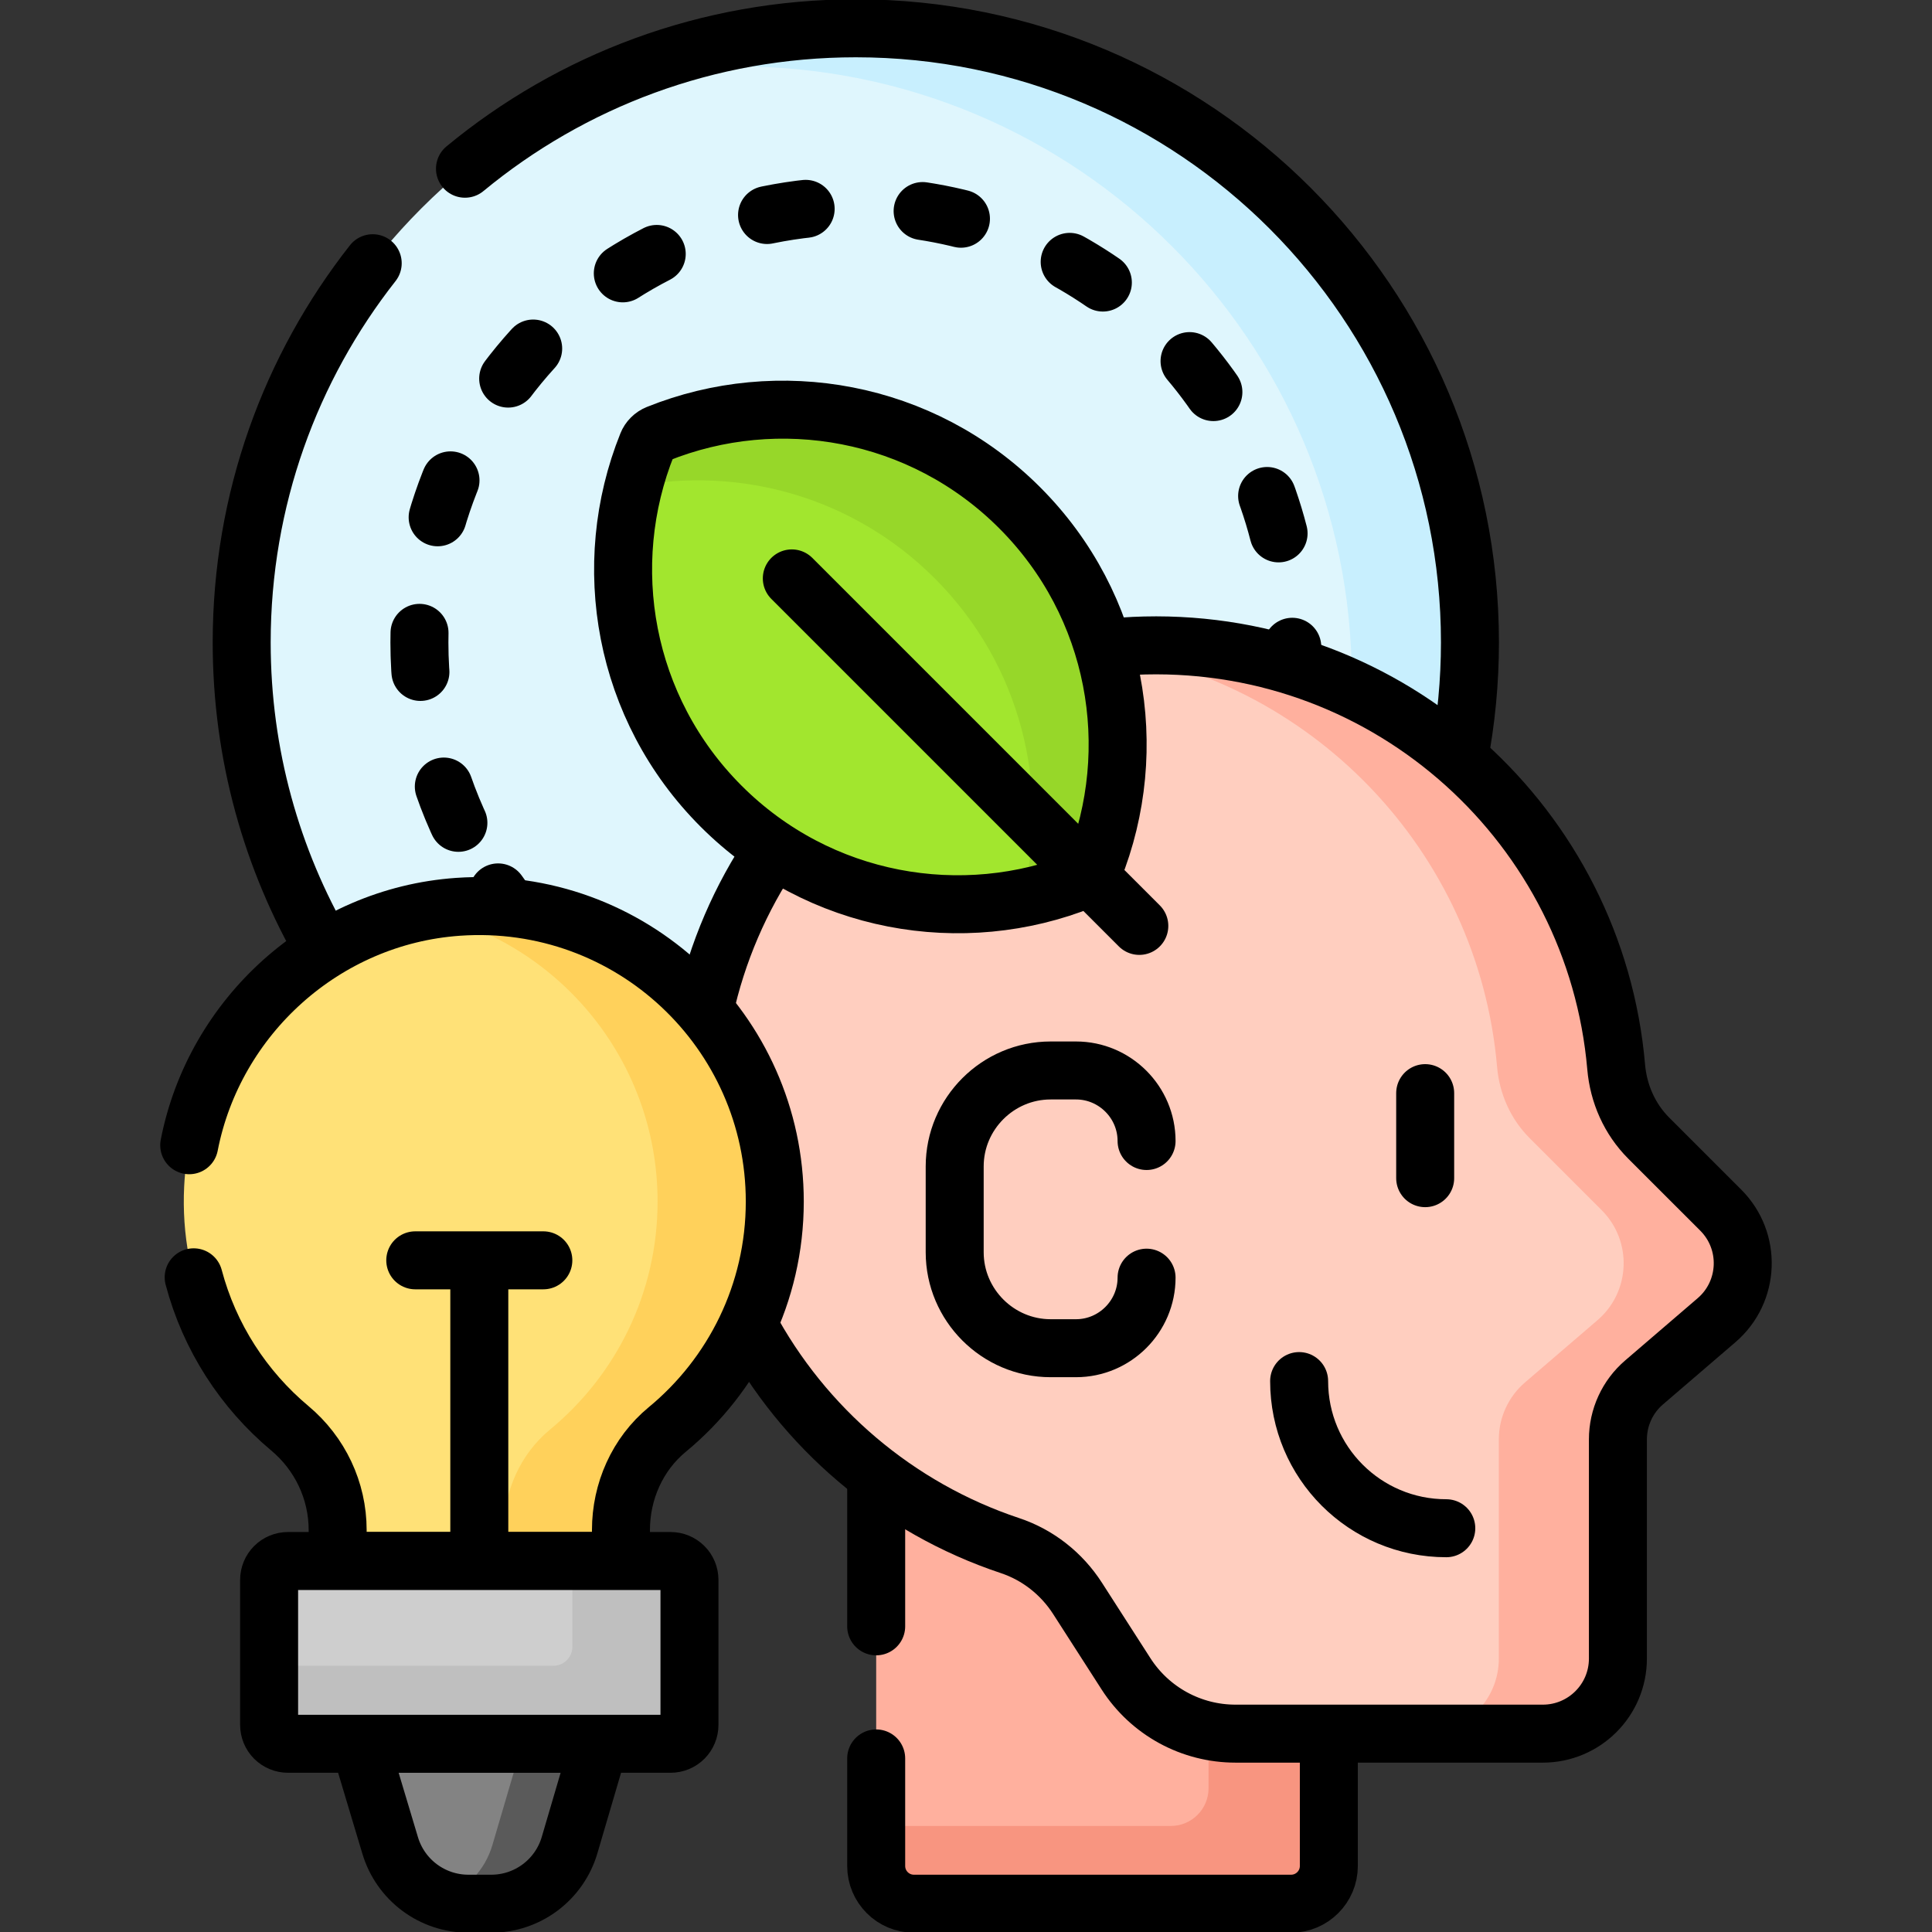 <svg width="82" height="82" viewBox="0 0 82 82" fill="none" xmlns="http://www.w3.org/2000/svg">
<rect x="0" y="0" width="82" height="82" fill="#333333" stroke="none"/>
<g clip-path="url(#clip0_286_1427)">
<path d="M19.447 38.648C19.744 38.627 20.041 38.617 20.339 38.617C23.975 38.617 27.413 40.207 29.772 42.979L29.981 43.226L30.05 42.91C30.959 38.722 33.286 34.883 36.604 32.098C39.971 29.272 44.226 27.659 48.586 27.556C48.744 27.552 48.901 27.55 49.058 27.55C53.8 27.55 58.336 29.263 61.886 32.382C62.221 30.697 62.39 28.984 62.389 27.267C62.389 12.871 50.719 1.201 36.324 1.201C21.928 1.201 10.258 12.871 10.258 27.267C10.258 32.085 11.566 36.596 13.845 40.468C15.533 39.42 17.451 38.788 19.447 38.648Z" fill="#DFF6FD"/>
<path d="M36.323 1.201C32.595 1.201 29.051 1.985 25.844 3.395C27.641 3.012 29.473 2.819 31.311 2.819C45.706 2.819 57.376 14.489 57.376 28.885C57.376 29.061 57.373 29.238 57.37 29.413C59.006 30.188 60.526 31.187 61.885 32.382C62.22 30.697 62.389 28.984 62.388 27.267C62.388 12.871 50.718 1.201 36.323 1.201Z" fill="#C8EFFE"/>
<path d="M61.92 32.199C62.232 30.574 62.389 28.922 62.389 27.267C62.389 12.871 50.719 1.201 36.324 1.201C30.021 1.201 24.241 3.438 19.735 7.161M15.819 11.172C12.335 15.604 10.258 21.193 10.258 27.267C10.258 32.028 11.537 36.488 13.767 40.329" stroke="black" stroke-width="2.461" stroke-miterlimit="10" stroke-linecap="round" stroke-linejoin="round"/>
<path d="M54.82 28.251C54.834 27.986 54.845 27.719 54.848 27.451" stroke="black" stroke-width="2.461" stroke-linecap="round" stroke-linejoin="round"/>
<path d="M54.267 22.638C52.211 14.647 44.958 8.742 36.325 8.742C26.095 8.742 17.801 17.036 17.801 27.267C17.801 30.345 18.553 33.246 19.881 35.799" stroke="black" stroke-width="2.461" stroke-linecap="round" stroke-linejoin="round" stroke-dasharray="1.66 4.98"/>
<path d="M21.141 37.876C21.294 38.095 21.451 38.31 21.614 38.522" stroke="black" stroke-width="2.461" stroke-linecap="round" stroke-linejoin="round"/>
<path d="M52.437 73.421C50.604 73.421 48.919 72.501 47.928 70.959L45.87 67.754C45.172 66.668 44.123 65.849 42.916 65.447C40.849 64.759 38.912 63.728 37.188 62.397V79.197C37.188 80.082 37.904 80.799 38.789 80.799H54.798C55.682 80.799 56.4 80.082 56.4 79.197V73.421H52.437Z" fill="#FFB09E"/>
<path d="M52.437 73.421C52.047 73.421 51.666 73.377 51.295 73.297V75.897C51.295 76.782 50.578 77.499 49.694 77.499H37.188V79.197C37.188 80.082 37.904 80.799 38.789 80.799H54.798C55.682 80.799 56.4 80.082 56.4 79.197V73.421H52.437Z" fill="#F89580"/>
<path d="M37.188 62.591V69.027M37.188 74.633V79.197C37.188 80.082 37.904 80.799 38.789 80.799H54.798C55.682 80.799 56.4 80.082 56.4 79.197V73.581" stroke="black" stroke-width="2.461" stroke-miterlimit="10" stroke-linecap="round" stroke-linejoin="round"/>
<path d="M68.594 45.281C67.711 35.101 59.049 27.148 48.584 27.396C37.962 27.648 29.396 36.48 29.453 47.106C29.5 55.721 35.105 63.016 42.864 65.599C44.048 65.993 45.058 66.79 45.733 67.84L47.792 71.046C48.292 71.823 48.979 72.463 49.79 72.906C50.601 73.349 51.511 73.582 52.435 73.582H65.481C67.241 73.582 68.668 72.155 68.668 70.395V61.092C68.668 60.633 68.767 60.179 68.959 59.761C69.15 59.344 69.43 58.973 69.779 58.674L72.855 56.033C74.263 54.825 74.345 52.674 73.033 51.362L69.976 48.306C69.167 47.496 68.692 46.421 68.594 45.281Z" fill="#FFCEBF"/>
<path d="M73.035 51.363L69.978 48.306C69.169 47.497 68.695 46.422 68.596 45.281C67.713 35.102 59.051 27.148 48.586 27.396C47.895 27.412 47.212 27.466 46.539 27.553C55.613 28.723 62.744 36.096 63.541 45.282C63.639 46.422 64.114 47.497 64.923 48.306L67.98 51.363C69.291 52.675 69.21 54.825 67.802 56.033L64.726 58.674C64.377 58.974 64.097 59.344 63.906 59.762C63.714 60.179 63.615 60.633 63.615 61.092V70.395C63.615 72.155 62.188 73.582 60.428 73.582H65.484C67.243 73.582 68.67 72.155 68.67 70.395V61.092C68.67 60.633 68.769 60.179 68.961 59.762C69.153 59.344 69.432 58.974 69.781 58.674L72.857 56.033C74.265 54.825 74.347 52.674 73.035 51.363Z" fill="#FFB09E"/>
<path d="M31.752 56.207C34.098 60.603 38.069 64.002 42.864 65.599C44.049 65.993 45.059 66.789 45.734 67.84L47.793 71.045C48.293 71.823 48.98 72.463 49.791 72.906C50.602 73.349 51.512 73.581 52.436 73.581H65.482C67.242 73.581 68.669 72.155 68.669 70.395V61.092C68.669 60.633 68.768 60.179 68.96 59.761C69.151 59.344 69.431 58.973 69.78 58.674L72.856 56.033C74.264 54.825 74.346 52.674 73.034 51.362L69.977 48.306C69.168 47.496 68.693 46.421 68.595 45.281C67.712 35.101 59.05 27.148 48.585 27.396C47.997 27.41 47.416 27.451 46.842 27.517M32.837 36.036C31.429 38.107 30.431 40.43 29.898 42.878M60.489 46.396V50.005" stroke="black" stroke-width="2.461" stroke-miterlimit="10" stroke-linecap="round" stroke-linejoin="round"/>
<path d="M48.664 54.228C48.664 55.875 47.317 57.222 45.67 57.222H44.592C42.352 57.222 40.52 55.389 40.52 53.15V49.506C40.52 47.266 42.352 45.434 44.592 45.434H45.67C47.317 45.434 48.664 46.781 48.664 48.428" stroke="black" stroke-width="2.461" stroke-miterlimit="10" stroke-linecap="round" stroke-linejoin="round"/>
<path d="M27.909 18.416C27.811 18.456 27.722 18.515 27.647 18.59C27.572 18.664 27.513 18.753 27.474 18.852C25.41 23.979 26.452 30.064 30.606 34.218C34.761 38.373 40.846 39.415 45.973 37.351C46.071 37.312 46.16 37.252 46.235 37.178C46.31 37.103 46.369 37.014 46.409 36.916C48.472 31.789 47.43 25.703 43.276 21.549C39.121 17.394 33.036 16.352 27.909 18.416Z" fill="#A2E62E"/>
<path d="M43.279 21.549C39.124 17.394 33.039 16.352 27.912 18.416C27.814 18.456 27.724 18.515 27.65 18.59C27.575 18.664 27.516 18.753 27.476 18.852C27.241 19.438 27.046 20.039 26.891 20.651C31.375 19.777 36.199 21.073 39.673 24.547C43.35 28.224 44.587 33.414 43.392 38.113C44.275 37.942 45.141 37.687 45.976 37.351C46.074 37.312 46.163 37.252 46.238 37.178C46.313 37.103 46.372 37.014 46.411 36.916C48.475 31.788 47.433 25.703 43.279 21.549Z" fill="#97D729"/>
<path d="M33.607 24.549L48.356 39.298M27.909 18.416C27.811 18.456 27.722 18.515 27.647 18.59C27.572 18.664 27.513 18.753 27.474 18.852C25.41 23.979 26.452 30.064 30.606 34.218C34.761 38.373 40.846 39.415 45.973 37.351C46.071 37.312 46.16 37.252 46.235 37.178C46.31 37.103 46.369 37.014 46.409 36.916C48.472 31.789 47.43 25.703 43.276 21.549C39.121 17.394 33.036 16.352 27.909 18.416Z" stroke="black" stroke-width="2.461" stroke-miterlimit="10" stroke-linecap="round" stroke-linejoin="round"/>
<path d="M15.172 73.688L16.565 78.331C16.779 79.044 17.217 79.67 17.814 80.114C18.412 80.559 19.137 80.799 19.881 80.799H20.855C21.603 80.799 22.331 80.557 22.93 80.109C23.529 79.661 23.966 79.031 24.177 78.313L25.538 73.688H15.172V73.688Z" fill="#838383"/>
<path d="M22.258 73.688L20.898 78.313C20.743 78.839 20.465 79.321 20.088 79.719C19.71 80.116 19.244 80.418 18.727 80.6C19.096 80.731 19.485 80.798 19.877 80.799H20.851C21.599 80.799 22.326 80.556 22.925 80.109C23.524 79.66 23.962 79.031 24.172 78.313L25.533 73.688H22.258Z" fill="#5A5A5A"/>
<path d="M15.266 74.011L16.561 78.331C16.775 79.044 17.214 79.67 17.811 80.114C18.409 80.559 19.133 80.799 19.878 80.799H20.852C21.6 80.799 22.328 80.557 22.926 80.109C23.525 79.661 23.963 79.031 24.174 78.314L25.439 74.011H15.266V74.011Z" stroke="black" stroke-width="2.461" stroke-miterlimit="10" stroke-linecap="round" stroke-linejoin="round"/>
<path d="M19.438 38.489C13.166 38.928 8.132 44.072 7.817 50.351C7.61 54.475 9.397 58.191 12.299 60.619C13.58 61.69 14.33 63.267 14.33 64.937V66.577H26.353V64.939C26.353 63.299 27.052 61.718 28.318 60.674C31.105 58.374 32.882 54.893 32.882 50.997C32.882 43.772 26.772 37.975 19.438 38.489Z" fill="#FFE177"/>
<path d="M19.437 38.489C18.907 38.526 18.38 38.599 17.859 38.705C23.593 39.86 27.91 44.924 27.91 50.998C27.91 54.893 26.134 58.374 23.346 60.674C22.081 61.718 21.382 63.299 21.382 64.94V66.577H26.353V64.94C26.353 63.299 27.052 61.718 28.317 60.674C31.105 58.374 32.882 54.893 32.882 50.998C32.881 43.773 26.772 37.975 19.437 38.489Z" fill="#FFD15B"/>
<path d="M8.22 54.213C8.893 56.755 10.342 58.98 12.3 60.619C13.582 61.69 14.331 63.267 14.331 64.937V66.254H26.355V64.939C26.355 63.299 27.054 61.718 28.319 60.674C31.107 58.374 32.884 54.893 32.884 50.997C32.884 43.773 26.774 37.975 19.439 38.488C13.759 38.886 9.095 43.143 8.031 48.607M20.343 66.577V53.492M17.625 53.492H23.061" stroke="black" stroke-width="2.461" stroke-miterlimit="10" stroke-linecap="round" stroke-linejoin="round"/>
<path d="M28.463 74.011H12.223C12.01 74.011 11.807 73.927 11.656 73.777C11.506 73.626 11.422 73.423 11.422 73.21V67.055C11.422 66.842 11.506 66.639 11.656 66.488C11.807 66.338 12.01 66.254 12.223 66.254H28.463C28.675 66.254 28.879 66.338 29.029 66.488C29.179 66.639 29.263 66.842 29.263 67.055V73.21C29.263 73.423 29.179 73.626 29.029 73.777C28.879 73.927 28.675 74.011 28.463 74.011Z" fill="#CECECE"/>
<path d="M28.463 66.254H24.293V69.898C24.293 70.11 24.208 70.314 24.058 70.464C23.908 70.614 23.704 70.699 23.492 70.699H11.422V73.21C11.422 73.423 11.506 73.626 11.656 73.777C11.807 73.927 12.01 74.011 12.223 74.011H28.463C28.675 74.011 28.879 73.927 29.029 73.777C29.179 73.626 29.263 73.423 29.263 73.21V67.055C29.263 66.842 29.179 66.639 29.029 66.488C28.879 66.338 28.675 66.254 28.463 66.254Z" fill="#BFBFBF"/>
<path d="M55.139 58.617C55.139 62.07 57.932 64.863 61.385 64.863M28.463 74.011H12.223C12.01 74.011 11.807 73.927 11.656 73.777C11.506 73.626 11.422 73.423 11.422 73.21V67.055C11.422 66.842 11.506 66.639 11.656 66.489C11.807 66.338 12.01 66.254 12.223 66.254H28.463C28.675 66.254 28.879 66.338 29.029 66.489C29.179 66.639 29.263 66.842 29.263 67.055V73.21C29.263 73.423 29.179 73.626 29.029 73.777C28.879 73.927 28.675 74.011 28.463 74.011Z" stroke="black" stroke-width="2.461" stroke-miterlimit="10" stroke-linecap="round" stroke-linejoin="round"/>
</g>
<defs>
<clipPath id="clip0_286_1427">
<rect width="82" height="82" fill="white"/>
</clipPath>
</defs>
</svg>
